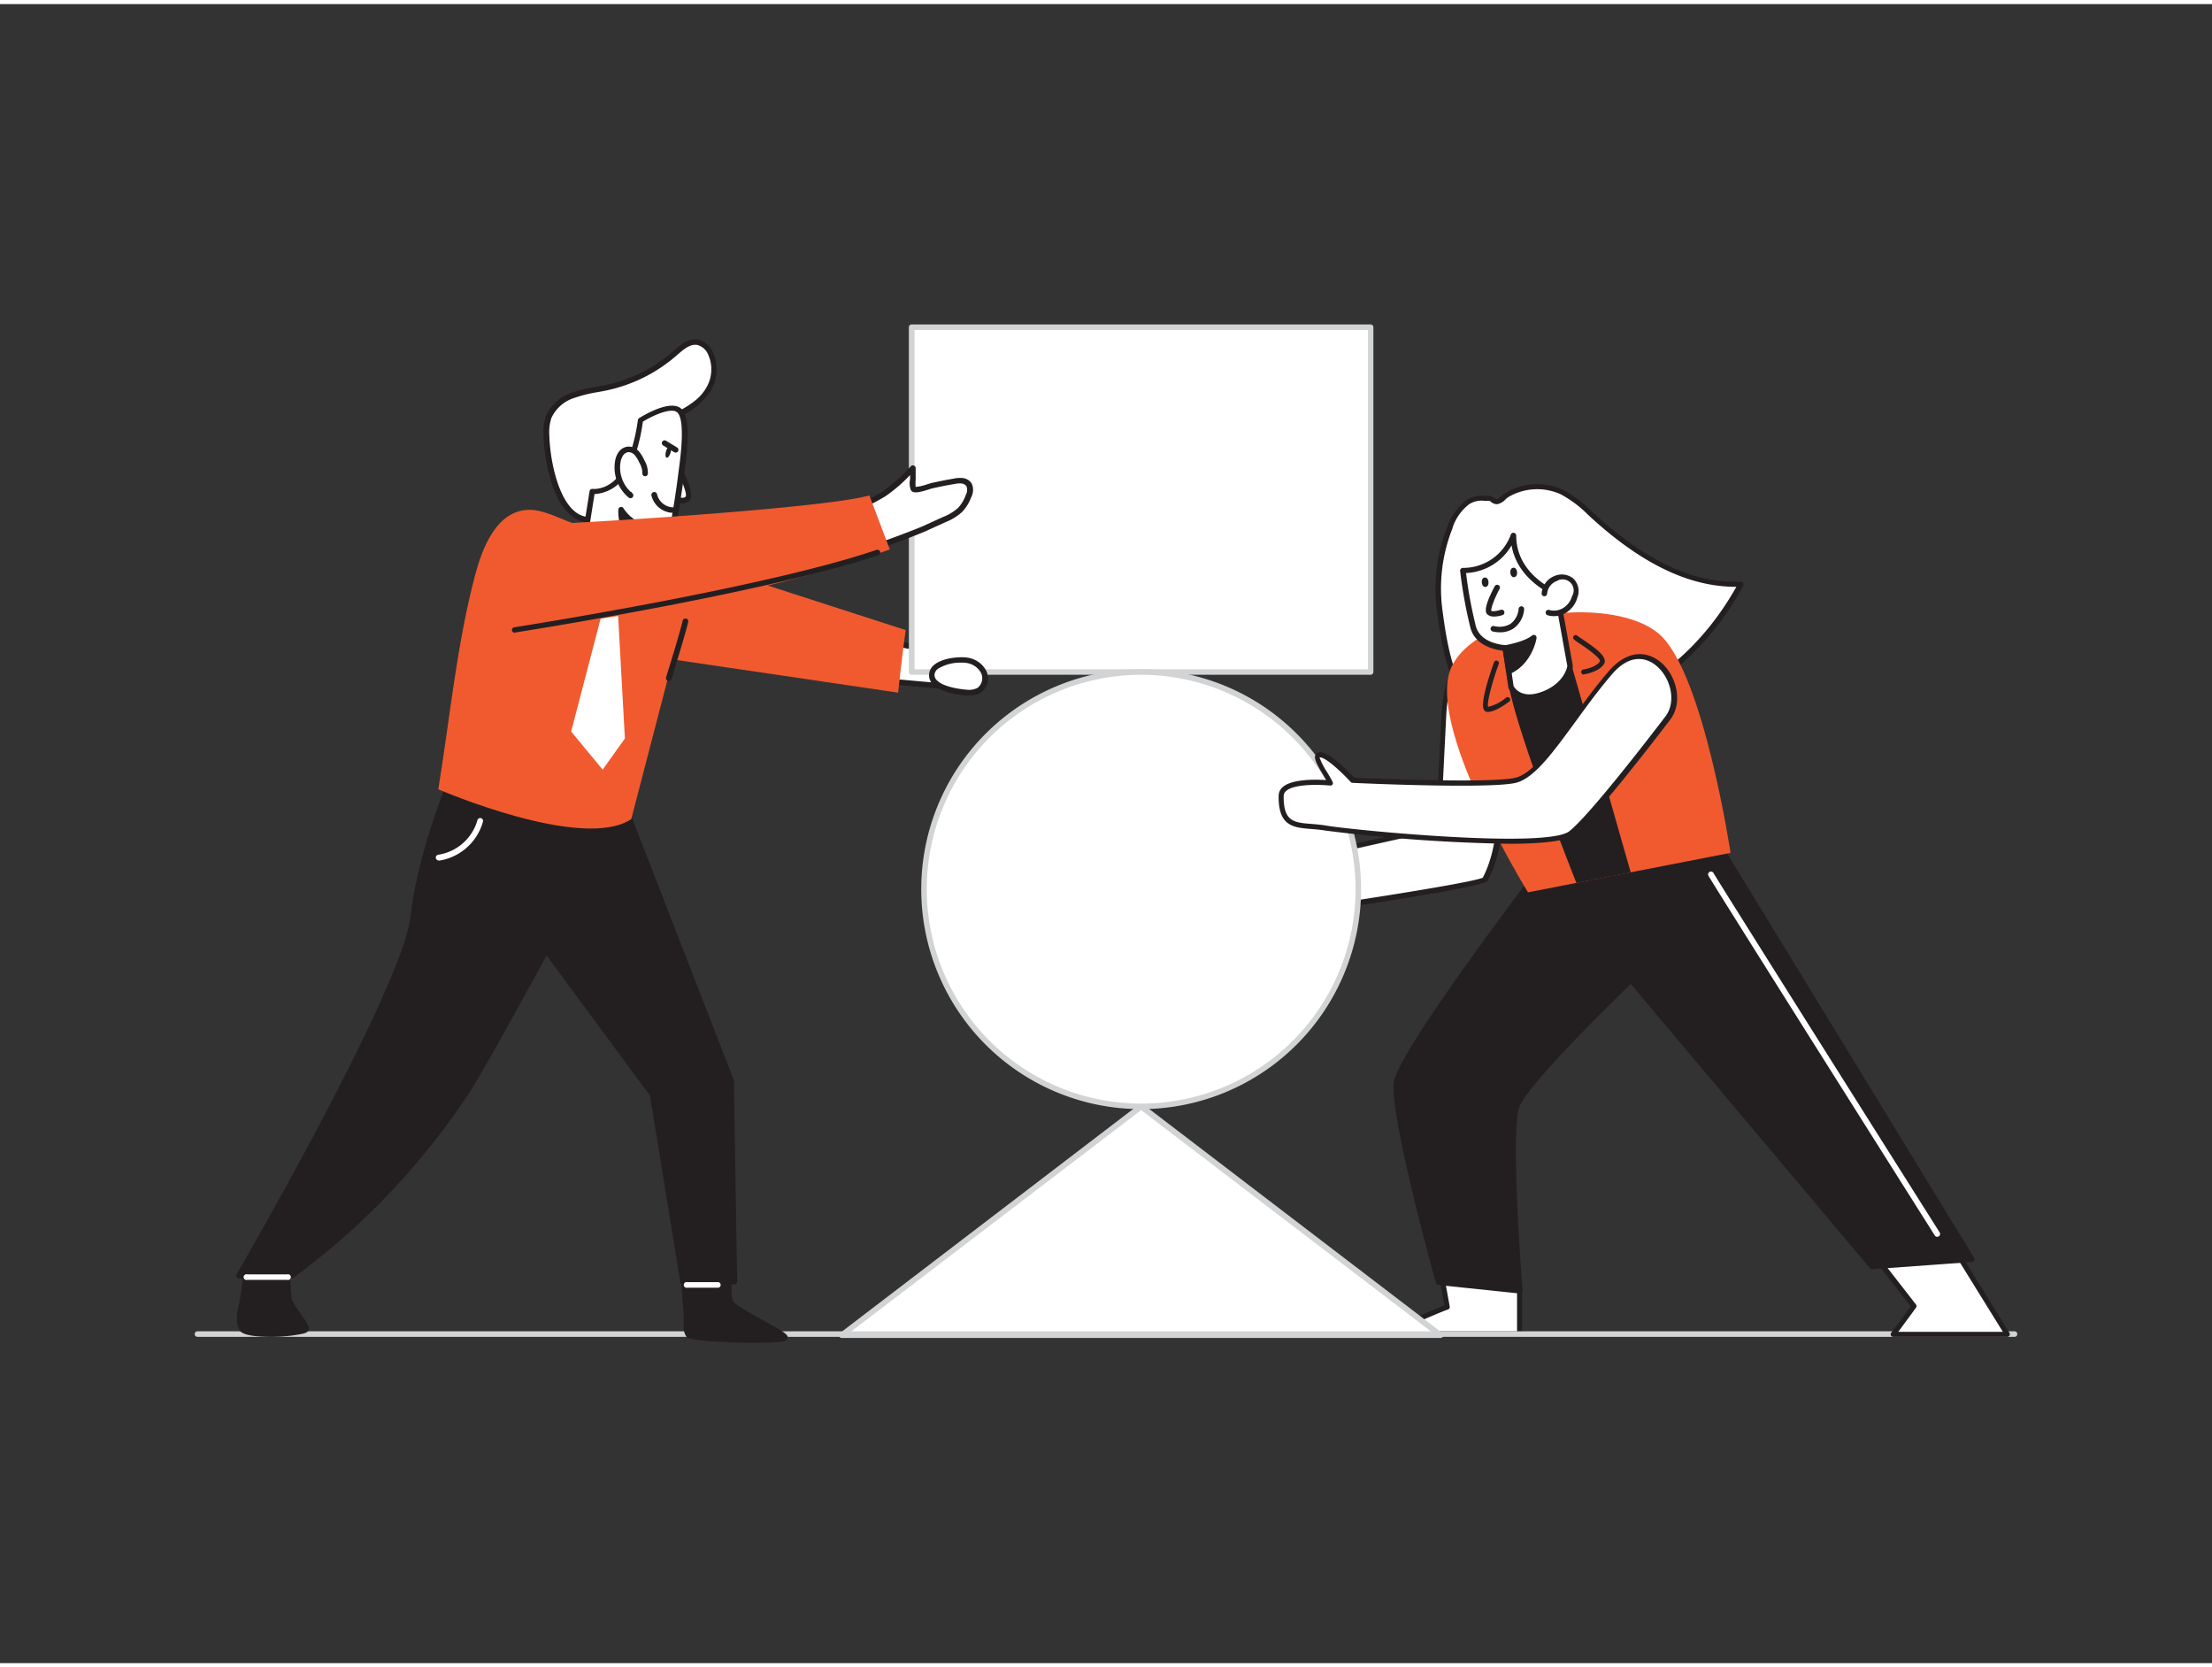 <svg xmlns="http://www.w3.org/2000/svg" viewBox="0 0 400 300" width="406" height="306" class="illustration styles_illustrationTablet__1DWOa"><rect x="0" y="0" width="400" height="300" fill="#333333" stroke="none"/><g id="_118_team_work_flatline" data-name="#118_team_work_flatline"><path d="M274.78,232.66v7.79H250.45s9.48-4.26,11.26-4.82l-1.19-6.57Z" fill="#fff"></path><path d="M274.78,240.91H250.45a.45.45,0,0,1-.45-.36.44.44,0,0,1,.26-.51c.36-.17,8.49-3.82,10.93-4.72l-1.12-6.18a.45.45,0,0,1,.14-.42.49.49,0,0,1,.42-.11l14.26,3.6a.46.46,0,0,1,.35.45v7.79A.46.46,0,0,1,274.78,240.91ZM252.59,240h21.74v-7l-13.24-3.34,1.07,5.88a.45.45,0,0,1-.31.51C260.6,236.46,255.46,238.72,252.59,240Z" fill="#231f20"></path><polygon points="260.52 240.7 152.21 240.7 206.36 199.32 260.52 240.7" fill="#fff"></polygon><path d="M260.52,241.2H152.21a.5.5,0,0,1-.3-.9l54.15-41.38a.53.53,0,0,1,.61,0l54.15,41.38a.5.5,0,0,1,.17.56A.51.51,0,0,1,260.52,241.2Zm-106.83-1H259L206.36,200Z" fill="#d1d3d4"></path><path d="M364.29,241H35.71a.5.5,0,0,1-.5-.5.5.5,0,0,1,.5-.5H364.29a.5.5,0,0,1,.5.5A.5.5,0,0,1,364.29,241Z" fill="#d1d3d4"></path><polygon points="338.49 225.68 346.1 235.48 342.35 240.53 362.99 240.53 354.44 226.71 338.49 225.68" fill="#fff"></polygon><path d="M363,241H342.35a.46.46,0,0,1-.37-.73l3.54-4.76L338.13,226a.48.48,0,0,1-.05-.5.51.51,0,0,1,.44-.24l15.94,1a.45.45,0,0,1,.36.21l8.56,13.82a.45.45,0,0,1,0,.46A.46.46,0,0,1,363,241Zm-19.73-.91h18.91l-8-12.92-14.7-1,7,9a.45.45,0,0,1,0,.55Z" fill="#231f20"></path><path d="M279.8,154.69S255,187.11,252.6,194.48c-1.43,4.48,7.5,36.64,7.5,36.64l14.68,1.54s-2.29-28.64-.55-33.34,20.66-22.82,20.66-22.82l43.6,51.81,18-1.3-49.37-80.82Z" fill="#231f20"></path><path d="M274.78,233.16h0l-14.68-1.53a.5.5,0,0,1-.43-.36c-.37-1.32-9-32.37-7.5-36.93,2.35-7.37,26.26-38.62,27.28-40a.49.49,0,0,1,.25-.17l27.34-8.5a.5.5,0,0,1,.57.21l49.37,80.83a.5.5,0,0,1,0,.49.54.54,0,0,1-.41.27l-18,1.3a.54.54,0,0,1-.42-.18l-43.25-51.4c-2.69,2.6-18.6,18.08-20.15,22.26-1.68,4.55.56,32.84.58,33.13a.48.48,0,0,1-.15.39A.47.47,0,0,1,274.78,233.16Zm-14.29-2.5,13.75,1.44c-.33-4.26-2.11-28.53-.48-32.95,1.77-4.76,20-22.27,20.78-23a.46.46,0,0,1,.38-.14.5.5,0,0,1,.35.18l43.44,51.61,16.94-1.22-48.74-79.79-26.81,8.34c-1.7,2.21-24.8,32.53-27,39.51C252,198.15,258,221.51,260.49,230.66Z" fill="#231f20"></path><path d="M266,117.54c1.67-1.75-4.35-.39-4.91,11.09-.43,8.77-1,20.25-1,20.25l-23.9,5.38-2.65,10s34.48-5,35-6C275.88,144.39,266,117.54,266,117.54Z" fill="#fff"></path><path d="M233.55,164.74a.49.49,0,0,1-.34-.15.47.47,0,0,1-.1-.42l2.65-10a.49.49,0,0,1,.34-.33l23.56-5.3,1-19.9c.41-8.3,3.7-11.75,5.23-12.12a.69.69,0,0,1,.81.26.78.78,0,0,1-.15.89,106.21,106.21,0,0,1,4,15c2.08,11.31,1.57,20-1.52,25.85-.42.8-12.31,2.91-35.34,6.26Zm3-10.1-2.41,9.09c13.16-1.92,32.44-4.95,34-5.77,7.05-13.55-2.52-40-2.62-40.26,0,0,0,0,0,0-1.17.87-3.66,3.85-4,11l-1,20.24a.45.45,0,0,1-.36.42Zm31.91,3.68h0Z" fill="#231f20"></path><path d="M159.1,114.54s5.34,1.94,7,1.62,4.83-2.42,5-1.54-2.18,2.21-2.18,2.21,9.28-.24,9.19,1.35-2.29,5.13-3.89,5.3-17-1.38-17-1.38" fill="#fff"></path><path d="M173.88,124c-2.88,0-16.14-1.34-16.73-1.4a.5.5,0,1,1,.1-1c4.27.43,15.65,1.53,16.92,1.38s3.37-3.34,3.45-4.84c-.34-.53-4.32-.94-8.68-.82a.49.49,0,0,1-.49-.37.5.5,0,0,1,.23-.57A6.78,6.78,0,0,0,170.5,115a13.88,13.88,0,0,0-1.69.7,12.58,12.58,0,0,1-2.6,1c-1.76.33-6.72-1.44-7.28-1.65a.5.5,0,1,1,.34-.93c1.45.52,5.5,1.84,6.75,1.6a13.06,13.06,0,0,0,2.37-.92c1.49-.69,2.3-1,2.83-.75a.73.73,0,0,1,.38.53c.11.62-.41,1.26-1,1.78,2.53,0,6.81.17,7.78,1.18a.94.94,0,0,1,.28.72c-.09,1.63-2.37,5.55-4.34,5.77Z" fill="#231f20"></path><rect x="164.88" y="58.43" width="82.97" height="62.36" fill="#fff"></rect><path d="M247.85,121.28h-83a.5.5,0,0,1-.5-.5V58.43a.5.5,0,0,1,.5-.5h83a.5.5,0,0,1,.5.5v62.35A.5.5,0,0,1,247.85,121.28Zm-82.47-1h82V58.93h-82Z" fill="#d1d3d4"></path><path d="M112.86,144.9l19.4,49.9L132.8,231h-9.29L118,197.17l-19.23-26s-11.31,20.81-14.29,25.41A129.35,129.35,0,0,1,52.69,230H43.22s30-51.6,31.53-65,8.41-28.5,8.41-28.5Z" fill="#231f20"></path><path d="M132.8,231.5h-9.29a.5.5,0,0,1-.49-.42l-5.49-33.71L98.84,172.05c-2,3.65-11.28,20.66-13.93,24.75A130.89,130.89,0,0,1,53,230.36a.47.47,0,0,1-.28.09H43.22a.51.51,0,0,1-.44-.26.52.52,0,0,1,0-.5c.3-.51,30-51.65,31.47-64.8,1.52-13.33,8.37-28.5,8.44-28.65a.5.5,0,0,1,.59-.28L113,144.42a.5.5,0,0,1,.33.29l19.39,49.91a1.16,1.16,0,0,1,0,.18L133.3,231a.51.51,0,0,1-.5.51Zm-8.86-1h8.35l-.53-35.6-19.27-49.59-29-8.27c-1.08,2.46-6.82,16-8.19,28-1.44,12.63-27.32,57.79-31.16,64.45h8.44a130.33,130.33,0,0,0,31.54-33.19c2.93-4.54,14.16-25.17,14.27-25.38a.5.5,0,0,1,.84-.06l19.23,26.05a.47.47,0,0,1,.09.22Z" fill="#231f20"></path><path d="M52,229.31a34.91,34.91,0,0,0,.32,5.16c.32,1.15,3.06,4.21,3.06,5.16s-10.71,1.4-11.54,0-.44-2.93,0-4.84a33.15,33.15,0,0,0,.64-5.16" fill="#231f20"></path><path d="M49,241c-2.59,0-5.12-.28-5.63-1.13-.91-1.55-.53-3.19-.08-5.09l0-.12a34.32,34.32,0,0,0,.62-5.05.5.5,0,0,1,1,0,34.58,34.58,0,0,1-.65,5.27l0,.13c-.41,1.76-.74,3.15,0,4.35h0s.24.28,1.73.47c3.06.4,7.84.05,8.84-.38a15.22,15.22,0,0,0-1.45-2.3,11.29,11.29,0,0,1-1.55-2.57,33,33,0,0,1-.34-5.29.5.5,0,0,1,1,0,32.32,32.32,0,0,0,.3,5,11.94,11.94,0,0,0,1.4,2.25c1,1.47,1.68,2.4,1.68,3s-.74.8-1.06.88A27.88,27.88,0,0,1,49,241Z" fill="#231f20"></path><path d="M132,228.26s-.6,4.93.08,6.46,10.12,5.69,9.86,6.45-16.82.34-17.42-.51-.34-1.19-.42-3.22-.51-7-.51-7" fill="#231f20"></path><path d="M136.77,242.07c-1.59,0-3.31,0-4.82-.09-7.28-.28-7.64-.79-7.81-1a3,3,0,0,1-.5-2.1c0-.36,0-.8,0-1.39-.09-2-.51-6.9-.51-7a.5.5,0,0,1,1-.09c0,.05.42,5,.51,7,0,.61,0,1.07,0,1.44,0,.79,0,1,.28,1.46,1.25.59,13.18,1,16.16.61-.74-.51-2.23-1.33-3.49-2-3.42-1.88-5.53-3.09-5.93-4-.72-1.61-.19-6.2-.13-6.72a.5.5,0,0,1,1,.12c-.16,1.33-.47,5,0,6.19.29.66,3.43,2.39,5.5,3.53,3.87,2.12,4.61,2.6,4.37,3.29-.12.39-.57.48-1.05.55A38.39,38.39,0,0,1,136.77,242.07Zm-11.89-1.77Z" fill="#231f20"></path><path d="M51.93,230.7H44.72a.52.52,0,1,1,0-1h7.21a.52.52,0,1,1,0,1Z" fill="#fff"></path><path d="M102.48,93.45c-2.22-.9-4.59-2-6.69-2-6.05,0-8.63,7.09-9.89,11.86-3.31,12.54-4.55,25.84-6.64,38.68,0,0,26.08,11.28,34.89,5.39l7.51-28.87,40.75,6s.89-8.25,1.37-11.31c0,0-52.93-17.15-58.85-18.85C104.14,94.1,103.32,93.79,102.48,93.45Z" fill="#F15A2F"></path><polygon points="111.36 101.77 108.56 104.39 110.02 105.75 103.28 131.54 108.98 138.43 113 132.8 111.51 105.83 113.21 104.7 111.36 101.77" fill="#fff"></polygon><path d="M107.5,93.18c-6.64,1-8.61-10.44-8.72-15.35a8.58,8.58,0,0,1,.41-3.19,7.29,7.29,0,0,1,4.53-4,45.53,45.53,0,0,1,6-1.36,27.29,27.29,0,0,0,12.29-6.2c1.18-1,2.54-2.27,4.09-2A3.42,3.42,0,0,1,128.39,63a7,7,0,0,1-.42,6.83c-1.31,2.14-3.34,3.23-5.41,4.43,1,1.61,1.47,2,1,3.85a14.77,14.77,0,0,1-2.37,4.68,36.2,36.2,0,0,1-3.75,4.08c-2.77,2.82-5.52,5.44-9.62,6.24A1.91,1.91,0,0,1,107.5,93.18Z" fill="#fff"></path><path d="M106.68,93.75a5.3,5.3,0,0,1-3.48-1.31c-3.71-3.11-4.84-10.91-4.92-14.6a9.22,9.22,0,0,1,.44-3.38,7.86,7.86,0,0,1,4.83-4.24,25.14,25.14,0,0,1,4.22-1c.63-.12,1.26-.23,1.89-.36a27,27,0,0,0,12.06-6.09c1.26-1.11,2.76-2.42,4.51-2.1a3.87,3.87,0,0,1,2.6,2.11,7.53,7.53,0,0,1-.43,7.33,13.24,13.24,0,0,1-5.15,4.35.57.57,0,0,1,.08.13,3.85,3.85,0,0,1,.73,3.67,16,16,0,0,1-2.45,4.85,27.22,27.22,0,0,1-3,3.27l-.85.86c-3,3-5.74,5.57-9.88,6.39l-.35.06h0A7.09,7.09,0,0,1,106.68,93.75Zm.82-.57h0Zm18.19-31.57c-1.15,0-2.26,1-3.24,1.84a28,28,0,0,1-12.58,6.37c-.64.14-1.28.26-1.93.37a24.37,24.37,0,0,0-4,1,6.78,6.78,0,0,0-4.23,3.66,8,8,0,0,0-.38,3c.09,4.11,1.38,11.18,4.56,13.85a4.29,4.29,0,0,0,3.58,1l.31-.06c3.86-.75,6.52-3.21,9.36-6.1l.87-.87a26.24,26.24,0,0,0,2.84-3.15A15,15,0,0,0,123.09,78c.34-1.38.1-1.76-.6-2.9l-.36-.57a.49.49,0,0,1,0-.39.44.44,0,0,1,.23-.3l.33-.19c1.92-1.11,3.73-2.15,4.9-4.07a6.52,6.52,0,0,0,.41-6.33,2.91,2.91,0,0,0-1.9-1.61A2.19,2.19,0,0,0,125.69,61.61Z" fill="#231f20"></path><path d="M122.63,83.64s2.45,4.89,1.72,5.76-2.72,0-2.72,0" fill="#fff"></path><path d="M123.31,90.28a5.37,5.37,0,0,1-1.88-.43.5.5,0,0,1,.4-.92c.66.29,1.8.53,2.14.14s-.61-2.86-1.79-5.21a.51.51,0,0,1,.22-.67.5.5,0,0,1,.67.23c1,1.93,2.48,5.33,1.66,6.3A1.8,1.8,0,0,1,123.31,90.28Z" fill="#231f20"></path><path d="M122.89,73.55c1.72,1.79.59,9,.32,11.17q-.58,4.52-1.36,9c-.34,1.9-5.28,1.35-6.09.67l-.13,7.63s-2.45.37-6.21-2-3.69-3.27-3.69-3.27l1.37-8.66s3.27.42,5.66-3.24,3-9.64,3-9.64S121.22,71.81,122.89,73.55Z" fill="#fff"></path><path d="M115.22,102.53a11.85,11.85,0,0,1-6.06-2c-3.64-2.24-4-3.36-3.93-3.74l1.38-8.7a.5.5,0,0,1,.56-.42c.11,0,3,.31,5.17-3,2.31-3.51,3-9.37,3-9.43a.53.53,0,0,1,.23-.37c.59-.37,5.82-3.59,7.72-1.61h0c1.55,1.61,1.14,6.47.53,11l-.08.57c-.38,3-.84,6-1.36,9A1.88,1.88,0,0,1,121,95.21a8.72,8.72,0,0,1-4.73-.07l-.12,6.88a.5.5,0,0,1-.42.49S115.52,102.53,115.22,102.53Zm-9-5.76c.07.18.57,1.08,3.44,2.86a11.2,11.2,0,0,0,5.46,1.9l.12-7.16a.5.5,0,0,1,.3-.44.49.49,0,0,1,.53.07,7.24,7.24,0,0,0,4.54.27c.43-.16.68-.38.72-.64.52-3,1-6,1.36-9l.08-.58c.29-2.16,1.16-8.71-.26-10.18-1-1-4.27.42-6.26,1.64-.15,1.18-.9,6.28-3.09,9.61a7,7,0,0,1-5.65,3.48Z" fill="#231f20"></path><path d="M122,91.46a3.56,3.56,0,0,1-3.75-2.73" fill="#fff"></path><path d="M121.73,92a4.12,4.12,0,0,1-3.92-3.1.5.5,0,0,1,1-.3A3.07,3.07,0,0,0,122,91a.5.5,0,0,1,.56.44.51.51,0,0,1-.43.56Z" fill="#231f20"></path><path d="M116.62,84.88a4.12,4.12,0,0,0-.59-2.17,5.8,5.8,0,0,0-.93-1.5,2,2,0,0,0-1.56-.69,1.85,1.85,0,0,0-1.29.79,3.48,3.48,0,0,0-.56,1.45A6.52,6.52,0,0,0,114,88.85l-.14-.2" fill="#fff"></path><path d="M114,89.35a.51.51,0,0,1-.31-.11,7.05,7.05,0,0,1-2.47-6.57,3.93,3.93,0,0,1,.64-1.65,2.34,2.34,0,0,1,1.66-1,2.46,2.46,0,0,1,2,.85,6.4,6.4,0,0,1,1,1.62,4.53,4.53,0,0,1,.64,2.44.5.5,0,0,1-1-.11,3.63,3.63,0,0,0-.55-1.89,5.78,5.78,0,0,0-.84-1.38,1.54,1.54,0,0,0-1.16-.53,1.36,1.36,0,0,0-.93.59,3,3,0,0,0-.47,1.24A6,6,0,0,0,114,88.16a.51.51,0,0,1,.28.2l.15.19a.5.5,0,0,1-.06.66A.52.52,0,0,1,114,89.35Z" fill="#231f20"></path><path d="M115.76,94.38a8.06,8.06,0,0,1-3.44-3s-.38,4.6,3.38,6.4Z" fill="#231f20"></path><path d="M115.7,98.28a.54.54,0,0,1-.21,0c-4-1.92-3.69-6.69-3.67-6.89a.5.5,0,0,1,.4-.45.48.48,0,0,1,.54.26A7.6,7.6,0,0,0,116,93.92a.5.5,0,0,1,.29.47l-.06,3.4a.5.5,0,0,1-.23.42A.6.6,0,0,1,115.7,98.28ZM112.9,93a5.77,5.77,0,0,0,2.32,3.94l0-2.24A10.18,10.18,0,0,1,112.9,93Z" fill="#231f20"></path><ellipse cx="121.16" cy="81.35" rx="1.08" ry="0.43" transform="matrix(0.28, -0.96, 0.96, 0.28, 8.83, 174.52)" fill="#231f20"></ellipse><line x1="122.17" y1="80.61" x2="120.19" y2="79.39" fill="#fff"></line><path d="M122.17,81.11a.5.5,0,0,1-.26-.08l-2-1.22a.5.5,0,0,1-.16-.68.49.49,0,0,1,.69-.17l2,1.22a.5.5,0,0,1,.17.69A.52.52,0,0,1,122.17,81.11Z" fill="#231f20"></path><path d="M120.93,122.39a.39.39,0,0,1-.15,0,.51.51,0,0,1-.33-.63c0-.07,2.34-7.46,3-10.26a.5.5,0,1,1,1,.24c-.69,2.83-2.94,10-3,10.32A.5.5,0,0,1,120.93,122.39Z" fill="#231f20"></path><path d="M79.32,154.85a.51.51,0,0,1-.51-.45.52.52,0,0,1,.44-.58,8.73,8.73,0,0,0,7.07-6.2.52.52,0,1,1,1,.27,9.79,9.79,0,0,1-7.93,7Z" fill="#fff"></path><path d="M154.46,91.4s3.23-1.5,5.39-2.82a33.25,33.25,0,0,0,5.23-4.66l0,1.44c0,.48-.22,1.9.05,2.3s2.7-.41,3.37-.56c1.31-.3,2.62-.56,3.94-.79a5.12,5.12,0,0,1,1.51-.09,1.68,1.68,0,0,1,1.25.76,2.41,2.41,0,0,1-.12,2,7.18,7.18,0,0,1-1.48,2.48,9.34,9.34,0,0,1-2.87,1.75l-3.65,1.65a109.11,109.11,0,0,1-10.34,3.73" fill="#fff"></path><path d="M156.76,99.1a.5.5,0,0,1-.12-1c2.54-.62,9.37-3.3,10.26-3.7l3.64-1.66a8.73,8.73,0,0,0,2.72-1.65,6.79,6.79,0,0,0,1.38-2.31,1.88,1.88,0,0,0,.14-1.57,1.21,1.21,0,0,0-.88-.52,4.31,4.31,0,0,0-1.35.1c-1.31.22-2.63.48-3.92.78-.14,0-.37.1-.64.19-1.68.52-2.81.81-3.26.16a3.5,3.5,0,0,1-.16-2,3.92,3.92,0,0,0,0-.54v-.22A27.66,27.66,0,0,1,160.11,89c-2.16,1.32-5.31,2.78-5.44,2.84a.49.49,0,0,1-.66-.24.5.5,0,0,1,.24-.67s3.23-1.5,5.34-2.78a32.26,32.26,0,0,0,5.12-4.58.49.49,0,0,1,.55-.12.49.49,0,0,1,.32.46l0,1.43a5.43,5.43,0,0,1,0,.64,6.62,6.62,0,0,0,0,1.33,8.63,8.63,0,0,0,2.15-.5l.72-.21c1.31-.29,2.64-.56,4-.79a5.21,5.21,0,0,1,1.66-.1,2.16,2.16,0,0,1,1.61,1,2.79,2.79,0,0,1-.08,2.43A7.92,7.92,0,0,1,174,91.82a9.63,9.63,0,0,1-3,1.85l-3.64,1.66a110.26,110.26,0,0,1-10.43,3.76Z" fill="#231f20"></path><path d="M93.07,94.25c1.06.29,55-2.78,64.14-5.4l3.69,9.75s-26,10-67.83,14.58C79.71,110.37,93.07,94.25,93.07,94.25Z" fill="#F15A2F"></path><path d="M93.07,113.68a.49.49,0,0,1-.49-.42.51.51,0,0,1,.42-.57c.45-.07,45.16-7.06,65.51-14a.51.51,0,0,1,.64.32.49.49,0,0,1-.32.63c-20.43,6.92-65.23,13.92-65.68,14Z" fill="#231f20"></path><circle cx="206.36" cy="160.05" r="39.27" fill="#fff"></circle><path d="M206.36,199.82a39.77,39.77,0,1,1,39.77-39.77A39.81,39.81,0,0,1,206.36,199.82Zm0-78.54a38.77,38.77,0,1,0,38.77,38.77A38.82,38.82,0,0,0,206.36,121.28Z" fill="#d1d3d4"></path><path d="M174.78,118.63a4.08,4.08,0,0,1,3.09,2.05,2.69,2.69,0,0,1-.83,3.41,4,4,0,0,1-2.33.38c-1.7-.12-6.43-.84-6.21-3.3C168.72,118.87,173.13,118.39,174.78,118.63Z" fill="#fff"></path><path d="M175.3,125l-.63,0c-.46,0-4.59-.36-6.1-2.14a2.23,2.23,0,0,1-.56-1.71,2.45,2.45,0,0,1,1-1.73c1.59-1.25,4.58-1.43,5.83-1.25h0a4.55,4.55,0,0,1,3.47,2.32,3.2,3.2,0,0,1-1,4.06A3.74,3.74,0,0,1,175.3,125Zm-1.42-5.91a7.7,7.7,0,0,0-4.24,1.09,1.52,1.52,0,0,0-.64,1,1.27,1.27,0,0,0,.33,1c1,1.2,4,1.69,5.41,1.79a3.52,3.52,0,0,0,2-.3,2.21,2.21,0,0,0,.64-2.77,3.57,3.57,0,0,0-2.71-1.77A5.06,5.06,0,0,0,173.88,119.08Z" fill="#231f20"></path><path d="M262.24,94.49a9.63,9.63,0,0,1,3.21-4.43c1.3-.88,2.36-.66,3.8-.7.56,0,1,.68,1.54.61s1.37-1,1.92-1.33a10.94,10.94,0,0,1,9.7-.45,22.81,22.81,0,0,1,5.51,4.2c7.49,6.86,16.77,12.9,26.93,12.49-4.94,9.1-12.54,17-22.09,21a34.64,34.64,0,0,1-14.71,2.61c-4-.18-11.37-.93-13.83-4.55-2.31-3.42-3.3-9.86-3.82-13.88A29.9,29.9,0,0,1,262.24,94.49Z" fill="#fff"></path><path d="M279.53,129q-.75,0-1.5,0c-5.17-.23-11.83-1.24-14.22-4.78-2.3-3.39-3.33-9.66-3.91-14.09a30.52,30.52,0,0,1,1.88-15.77h0a10.35,10.35,0,0,1,3.39-4.65,5.19,5.19,0,0,1,3.29-.79c.25,0,.5,0,.77,0a1.76,1.76,0,0,1,1,.39c.18.13.36.24.46.22a2.77,2.77,0,0,0,.91-.63,4.2,4.2,0,0,1,.85-.64,11.3,11.3,0,0,1,10.13-.46,21.26,21.26,0,0,1,5.21,3.9l.42.38c9.45,8.66,18.12,12.71,26.58,12.37a.46.46,0,0,1,.44.23.5.5,0,0,1,0,.5C309.92,115,302,122.53,293,126.29A35.29,35.29,0,0,1,279.53,129ZM262.7,94.69a29.49,29.49,0,0,0-1.81,15.25c.56,4.33,1.56,10.45,3.74,13.67,1.69,2.48,6.46,4,13.44,4.33a34.13,34.13,0,0,0,14.5-2.57c8.59-3.57,16.17-10.65,21.42-20h-.13c-8.4,0-17-4.14-26.28-12.64l-.42-.39a20.76,20.76,0,0,0-5-3.73,10.32,10.32,0,0,0-9.26.45,3.67,3.67,0,0,0-.65.5,3,3,0,0,1-1.43.87,1.65,1.65,0,0,1-1.15-.38c-.17-.12-.34-.28-.45-.23h-.8a4.2,4.2,0,0,0-2.74.61,8.88,8.88,0,0,0-3,4.22Z" fill="#231f20"></path><path d="M300.13,114c-7.91-7.06-32.27-4.6-37.54,5.62s13.72,41,13.72,41l36.63-7.14S308.05,121.05,300.13,114Z" fill="#F15A2F"></path><path d="M272.83,123.19c1.57,8.93,12.23,35.74,12.23,35.74l9.83-1.91-11-38.52S281.29,117.68,272.83,123.19Z" fill="#231f20"></path><path d="M272.2,116.44l1,7s1.38,3.08,5.92,1.31,4.79-5.09,4.79-5.09l-2.35-13s-7.89-2.91-7.88-10.61a9.74,9.74,0,0,1-9.15,6.39,84.34,84.34,0,0,0,1.88,10.31C267.48,116.3,272.2,116.44,272.2,116.44Z" fill="#fff"></path><path d="M276.55,125.82a4.13,4.13,0,0,1-3.79-2.15.74.74,0,0,1,0-.14l-1-6.62c-1.25-.13-4.87-.78-5.83-4a82.22,82.22,0,0,1-1.89-10.4.46.46,0,0,1,.12-.39.48.48,0,0,1,.37-.17,9.14,9.14,0,0,0,8.67-6,.48.48,0,0,1,.55-.34.5.5,0,0,1,.43.49c0,7.25,7.48,10.12,7.55,10.14a.51.51,0,0,1,.32.38l2.36,13a.48.48,0,0,1,0,.12c0,.15-.33,3.66-5.11,5.53A7.75,7.75,0,0,1,276.55,125.82Zm-2.85-2.51c.2.38,1.51,2.45,5.25,1s4.41-4.17,4.47-4.61L281.13,107c-1.29-.56-6.8-3.28-7.79-9.12a10,10,0,0,1-8.23,5,79,79,0,0,0,1.79,9.69c.94,3.18,5.28,3.34,5.32,3.34a.5.5,0,0,1,.48.43Z" fill="#231f20"></path><path d="M279.3,106.58c.43-4,6.74-4,5.47.63A3.9,3.9,0,0,1,280,110" fill="#fff"></path><path d="M281,110.68a4.08,4.08,0,0,1-1.14-.16.51.51,0,0,1-.34-.62.49.49,0,0,1,.62-.34,3.16,3.16,0,0,0,2.42-.29,3.65,3.65,0,0,0,1.71-2.19,2,2,0,0,0-2.76-2.75,2.67,2.67,0,0,0-1.74,2.3.5.5,0,0,1-.55.45.5.5,0,0,1-.44-.55,3.68,3.68,0,0,1,2.37-3.13,3.3,3.3,0,0,1,3.38.5,3.18,3.18,0,0,1,.7,3.44,4.62,4.62,0,0,1-2.18,2.8A4.16,4.16,0,0,1,281,110.68Z" fill="#231f20"></path><path d="M270.75,105.48s-2.11,3.93-1.46,4.51,2.26,0,2.26,0" fill="#fff"></path><path d="M270.18,110.75a1.77,1.77,0,0,1-1.22-.39c-.63-.56-.17-2.28,1.35-5.12a.5.5,0,0,1,.88.47c-.93,1.74-1.63,3.59-1.51,4,.22.18,1.14,0,1.69-.17a.5.5,0,0,1,.35.94A4.91,4.91,0,0,1,270.18,110.75Z" fill="#231f20"></path><ellipse cx="273.72" cy="102.79" rx="0.61" ry="0.86" transform="translate(-7.2 21.73) rotate(-4.49)" fill="#231f20"></ellipse><ellipse cx="268.56" cy="104.56" rx="0.61" ry="0.86" transform="translate(-7.36 21.33) rotate(-4.49)" fill="#231f20"></ellipse><path d="M271.24,113.6a5.36,5.36,0,0,1-1.33-.16.51.51,0,0,1-.35-.62.52.52,0,0,1,.62-.35,4,4,0,0,0,2.94-.38,3.77,3.77,0,0,0,1.5-2.77.51.51,0,0,1,.57-.42.5.5,0,0,1,.42.57,4.69,4.69,0,0,1-1.95,3.46A4.41,4.41,0,0,1,271.24,113.6Z" fill="#231f20"></path><path d="M272.2,116.44s3.64-.6,5.16-1.87c0,0-.71,4.38-4.48,6.08Z" fill="#231f20"></path><path d="M272.88,121.15a.51.51,0,0,1-.49-.42l-.68-4.21a.5.5,0,0,1,.41-.57s3.52-.6,4.92-1.77a.5.5,0,0,1,.81.47c0,.19-.8,4.66-4.76,6.46A.52.52,0,0,1,272.88,121.15Zm-.11-4.31.49,3.06a7.89,7.89,0,0,0,3.28-4.25A16.78,16.78,0,0,1,272.77,116.84Z" fill="#231f20"></path><path d="M291.18,120.94c-7,8.16-12.3,18.3-17.13,19.43s-29.42,0-29.42,0-4.09-4.47-5.78-4.6.59,2.81,1.78,5.1c0,0-8.91-1-8.95,2.31-.09,6.38,3.54,5,8.07,5.82s40.19,4.32,44.4.94,17.05-20.32,17.41-20.79C305.69,123.8,298.2,112.77,291.18,120.94Z" fill="#fff"></path><path d="M272.77,151.84a301.82,301.82,0,0,1-33.1-2.39c-.9-.15-1.76-.22-2.59-.29-3.18-.25-5.94-.47-5.86-6a2.1,2.1,0,0,1,.74-1.58c1.68-1.48,6-1.38,7.86-1.26l-.59-1c-1.12-1.86-1.73-3-1.31-3.63a.94.94,0,0,1,1-.39c1.7.12,5.15,3.74,6,4.6,2.29.1,24.62,1.05,29.11,0,3-.7,6.35-5.29,10.21-10.61,2.1-2.88,4.26-5.86,6.68-8.67h0c2.94-3.41,6.41-4,9.3-1.69s4.24,7.31,1.79,10.48l-.15.2c-3.12,4.09-13.59,17.66-17.33,20.67C283,151.43,278.47,151.84,272.77,151.84Zm-34.84-10.65c-2,0-4.38.23-5.36,1.1a1.19,1.19,0,0,0-.44.9c-.06,4.65,1.85,4.81,5,5.06.81.06,1.73.14,2.68.3,4.64.8,40,4.25,44,1,3.66-2.94,14.07-16.44,17.17-20.5l.16-.21c2.13-2.77.89-7.15-1.65-9.21-1.18-1-4.32-2.73-8,1.57h0c-2.4,2.79-4.55,5.75-6.64,8.62-4,5.46-7.4,10.18-10.74,11-4.84,1.13-28.54.06-29.54,0a.44.44,0,0,1-.32-.15c-1.53-1.67-4.38-4.36-5.48-4.44a.34.34,0,0,0-.16,0,12.41,12.41,0,0,0,1.36,2.64c.36.59.72,1.2,1,1.78a.43.43,0,0,1,0,.46.44.44,0,0,1-.42.2C240,141.26,239,141.19,237.93,141.19Zm53.25-20.25h0Z" fill="#231f20"></path><path d="M269,128a.75.75,0,0,1-.62-.33c-.8-1.14,1-6.44,1.79-8.66a.45.45,0,1,1,.85.31c-1.16,3.21-2.18,7-1.92,7.76a7.88,7.88,0,0,0,3.24-1.66.46.46,0,1,1,.58.72C272.63,126.3,270.51,128,269,128Zm.13-.86h0Z" fill="#231f20"></path><path d="M286.37,121.24a.46.46,0,0,1-.07-.91c.65-.1,2.44-.55,3-1.44.13-.21-.16-.92-3.61-3.23a7.86,7.86,0,0,1-1.08-.78.46.46,0,0,1,0-.65.45.45,0,0,1,.64,0c.09.08.53.38.92.64,2.47,1.65,4.63,3.24,3.88,4.47-.88,1.43-3.52,1.85-3.63,1.87Z" fill="#231f20"></path><path d="M129.94,232.11h-5.63a.52.52,0,1,1,0-1h5.63a.52.52,0,0,1,0,1Z" fill="#fff"></path><path d="M350.31,222.91a.51.51,0,0,1-.44-.24c-1.65-2.61-40.38-63.95-40.95-65.09a.52.52,0,0,1,.93-.46c.53,1,27,43,40.9,65a.51.51,0,0,1-.17.71A.53.53,0,0,1,350.31,222.91Z" fill="#fff"></path></g></svg>